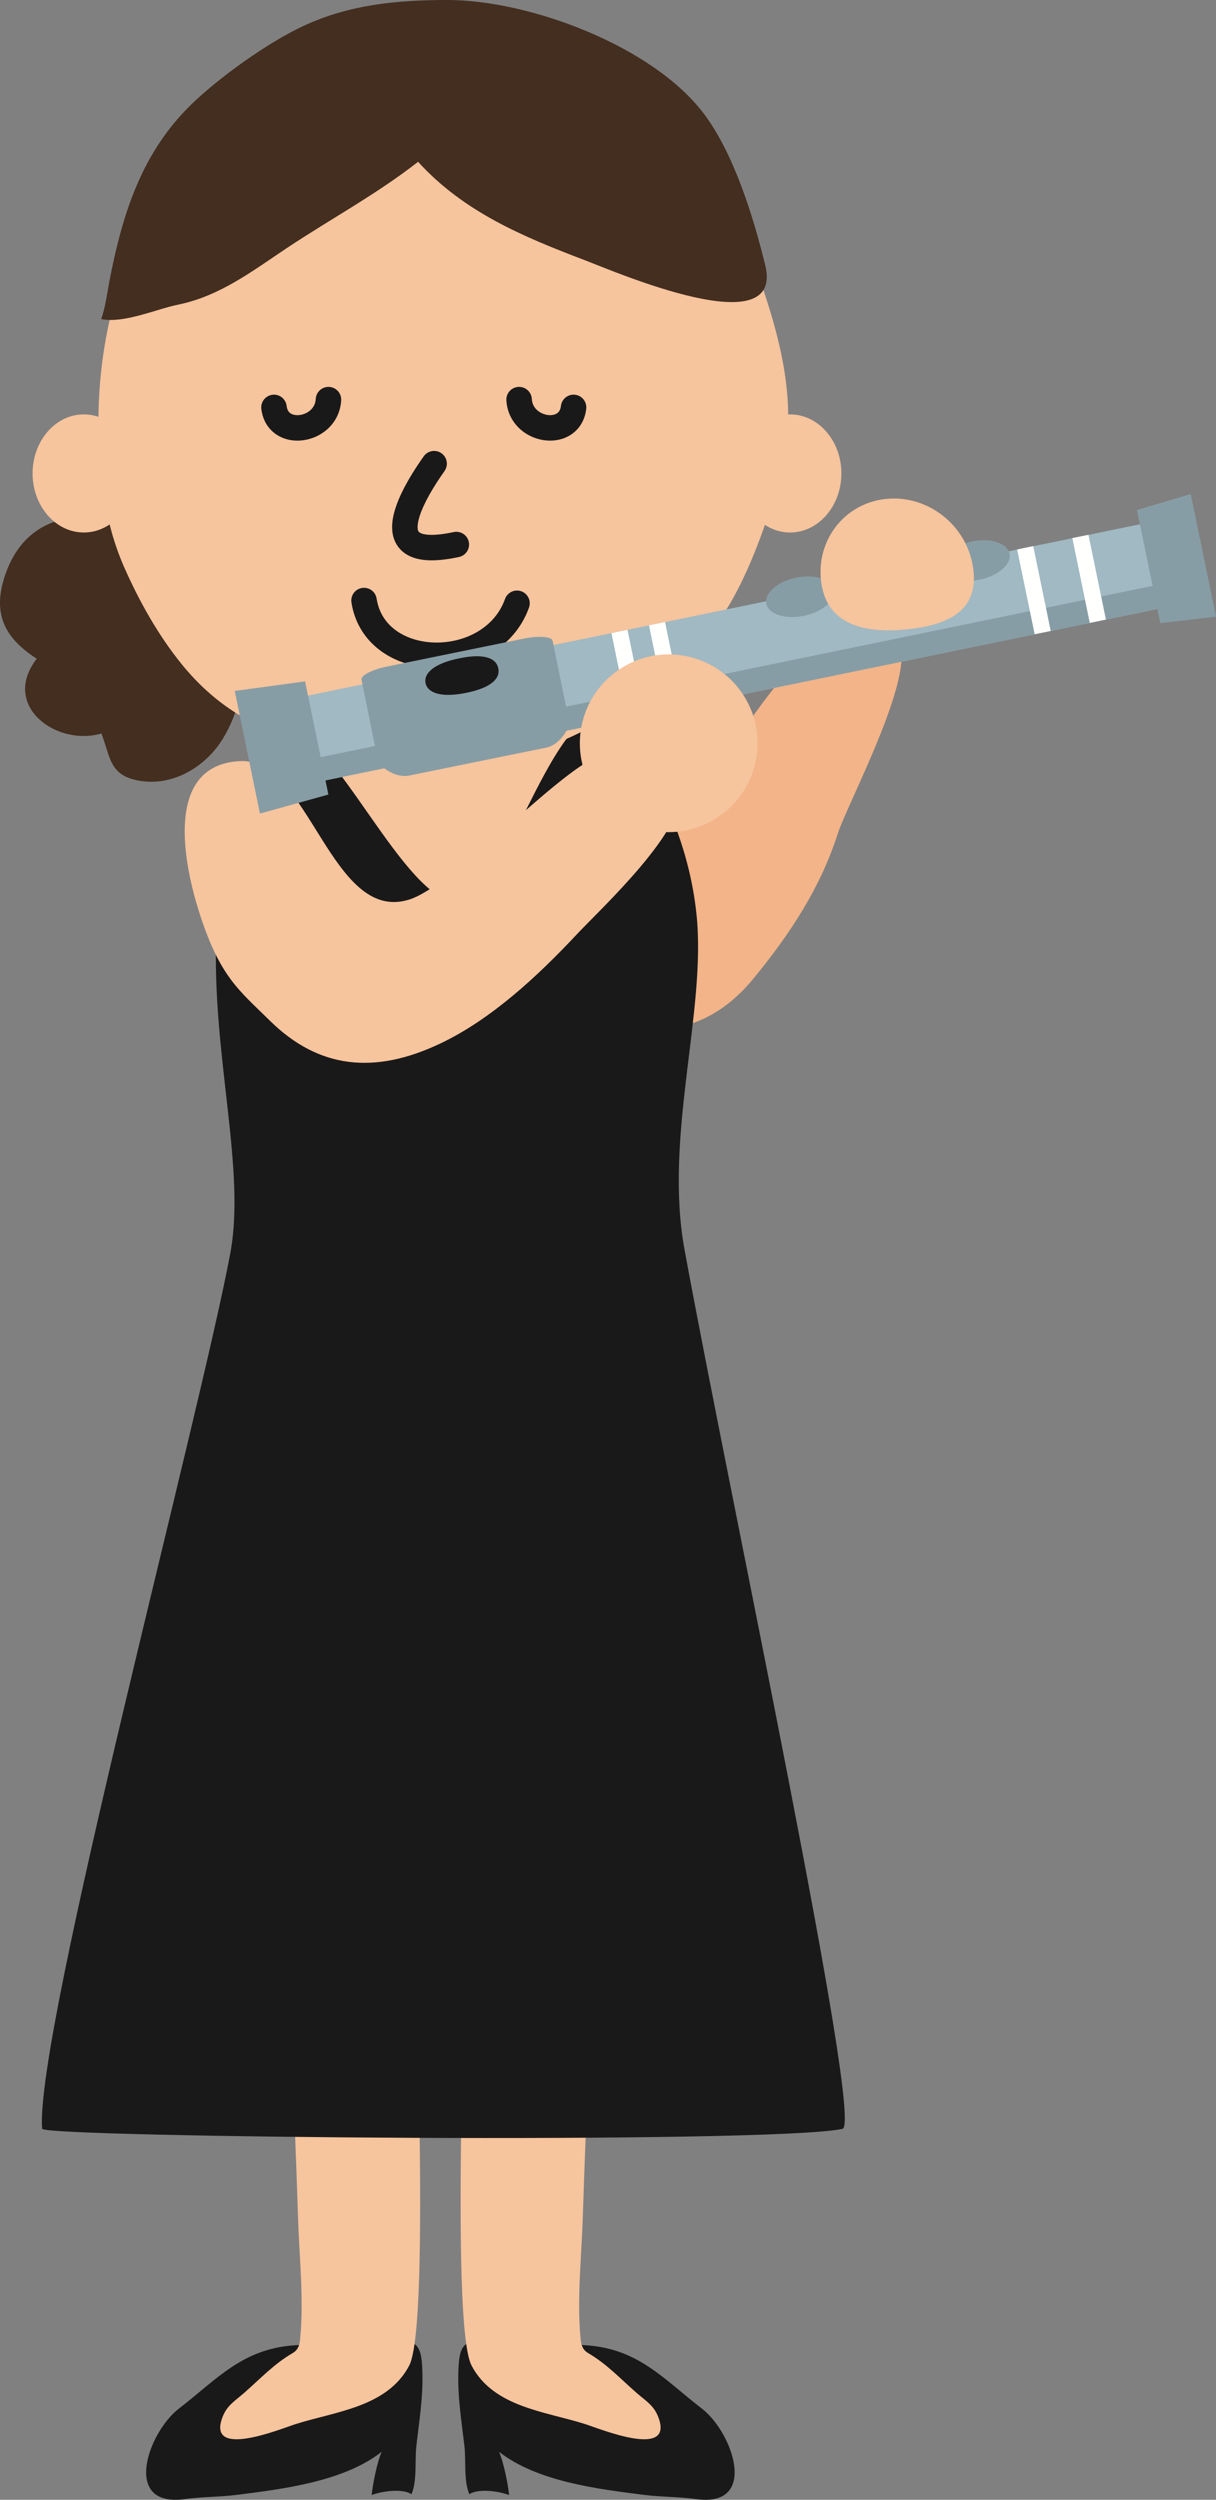 <?xml version="1.0" encoding="UTF-8"?>
<!DOCTYPE svg PUBLIC "-//W3C//DTD SVG 1.1//EN" "http://www.w3.org/Graphics/SVG/1.1/DTD/svg11.dtd">
<svg version="1.1" xmlns="http://www.w3.org/2000/svg" xmlns:xlink="http://www.w3.org/1999/xlink" x="0" y="0" width="268.493" height="551.874" viewBox="0, 0, 268.493, 551.874">
  <rect x="0" y="0" width="268.493" height="551.874" fill="#808080" stroke="none"/>
  <g id="Layer_1">
    <path d="M15.485,114.374 C9.225,115.234 3.874,119.042 1.188,126.796 C-1.732,135.253 0.788,140.702 8.112,145.429 C0.124,155.741 12.389,164.843 22.389,161.933 C24.342,166.894 24.069,171.054 30.358,172.284 C38.229,173.847 45.632,169.101 49.333,162.87 C64.147,137.988 35.212,111.679 15.485,114.374" fill="#432E20" id="path824"/>
    <path d="M146.872,183.456 C133.6,195.488 113.258,171.21 99.821,178.417 C85.085,186.327 96.452,204.238 101.716,213.691 C108.678,226.152 116.96,226.406 130.26,227.382 C145.426,228.476 156.315,228.281 166.462,215.917 C174.43,206.191 181.159,195.976 184.958,184.101 C187.233,177.031 203.551,146.835 197.887,140.8 C196.921,139.765 176.042,145.956 173.932,145.409 C166.208,143.359 179.216,142.695 172.956,149.511 C166.061,157.011 154.382,176.659 146.872,183.456" fill="#F2B488" id="path826"/>
    <path d="M130.671,139.941 L114.43,220.82 L73.083,195.234 L63.034,150.605 L130.671,139.941" fill="#F6C49D" id="path828"/>
    <path d="M101.813,519.023 C102.673,516.757 104.635,516.562 109.02,516.699 C115.876,516.894 122.741,517.265 129.596,517.773 C141.061,518.593 146.647,525.331 154.977,531.738 C161.852,537.031 167.604,553.652 153.649,551.718 C149.928,551.191 146.091,551.269 142.36,550.8 C132.077,549.511 118.61,547.87 110.182,541.269 C111.208,543.534 112.165,548.437 112.409,550.82 C110.192,549.96 105.524,549.316 103.63,550.644 C102.35,547.656 102.917,543.202 102.546,540.019 C101.882,534.316 101.061,529.491 101.198,523.73 C101.266,521.581 101.413,520.077 101.813,519.023" fill="#1A1919" id="path830"/>
    <path d="M129.85,519.472 C128.981,518.964 128.405,518.202 128.229,516.64 C127.331,507.773 128.405,498.3 128.688,489.394 C129.089,476.952 129.577,464.531 130.114,452.109 C130.983,432.363 131.266,412.284 133.757,392.656 L103.229,400.195 L103.229,400.39 C103.229,427.675 99.255,513.007 104.137,522.265 C108.971,531.425 120.397,532.363 129.147,535.136 C132.37,536.152 148.991,543.046 145.339,533.574 C144.342,530.995 142.555,530.019 140.573,528.281 C136.823,524.999 134.01,521.913 129.85,519.472" fill="#F6C49D" id="path832"/>
    <path d="M92.653,519.023 C91.803,516.757 89.841,516.562 85.475,516.699 C78.591,516.894 71.735,517.265 64.889,517.773 C53.424,518.593 47.829,525.331 39.499,531.738 C32.633,537.031 26.862,553.652 40.837,551.718 C44.548,551.191 48.376,551.269 52.116,550.8 C62.399,549.511 75.866,547.87 84.284,541.269 C83.258,543.534 82.301,548.437 82.067,550.82 C84.284,549.96 88.962,549.316 90.856,550.644 C92.135,547.656 91.569,543.202 91.93,540.019 C92.575,534.316 93.405,529.491 93.268,523.73 C93.21,521.581 93.053,520.077 92.653,519.023" fill="#1A1919" id="path834"/>
    <path d="M64.635,519.472 C65.495,518.964 66.081,518.202 66.237,516.64 C67.155,507.773 66.071,498.3 65.798,489.394 C65.397,476.952 64.909,464.531 64.362,452.109 C63.483,432.363 63.21,412.284 60.71,392.656 L91.247,400.195 L91.247,400.39 C91.247,427.675 95.212,513.007 90.339,522.265 C85.495,531.425 74.079,532.363 65.339,535.136 C62.106,536.152 45.485,543.046 49.147,533.574 C50.133,530.995 51.921,530.019 53.893,528.281 C57.643,524.999 60.446,521.913 64.635,519.472" fill="#F6C49D" id="path836"/>
    <path d="M132.76,157.636 C121.032,157.89 111.169,199.159 101.091,199.159 C89.313,199.159 74.02,161.659 62.604,159.902 C59.733,159.452 48.571,184.784 47.751,206.386 C46.755,232.831 54.323,258.007 50.856,276.64 C44.167,312.597 7.643,448.964 9.303,469.96 C9.46,471.874 169.977,473.378 186.022,469.98 C190.778,468.945 161.139,330.37 151.159,275.956 C146.53,250.839 156.061,223.183 153.776,201.738 C150.944,175.292 134.782,157.597 132.76,157.636" fill="#1A1919" id="path838"/>
    <path d="M96.979,5.742 C90.671,6.269 84.43,7.832 79.274,9.453 C73.991,11.093 69.46,11.425 64.704,14.531 C59.997,17.597 55.29,20.644 51.022,24.668 C41.676,33.496 36.12,40.41 30.534,52.207 C24.469,64.96 21.725,79.218 21.725,93.476 C21.725,104.101 23.044,115.214 27.331,125.019 C30.612,132.499 34.831,140.077 39.967,146.445 C56.608,167.089 77.829,165.195 102.087,167.499 C117.995,169.003 132.946,159.902 145.133,151.074 C160.456,139.96 165.993,125.156 171.549,107.988 C176.764,91.894 172.985,76.581 167.458,60.781 C163.776,50.254 158.092,40.566 150.69,32.578 C144.479,25.879 137.399,17.929 128.942,14.609 C123.571,12.519 117.751,8.828 112.341,7.07 C107.594,5.527 102.262,5.273 96.979,5.742" fill="#F6C49D" id="path840"/>
    <path d="M93.561,100.737 C91.883,103.108 90.197,105.747 88.888,108.389 C88.235,109.712 87.674,111.037 87.262,112.358 C86.853,113.681 86.584,115.001 86.581,116.354 C86.581,117.305 86.72,118.284 87.095,119.236 C87.374,119.947 87.792,120.635 88.337,121.226 C89.155,122.12 90.232,122.762 91.409,123.148 C92.591,123.538 93.884,123.703 95.324,123.705 C97.073,123.704 99.05,123.457 101.35,122.963 C102.868,122.636 103.834,121.14 103.507,119.622 C103.18,118.104 101.684,117.138 100.167,117.466 C98.147,117.901 96.532,118.082 95.324,118.081 C94.44,118.082 93.778,117.985 93.335,117.858 C93.001,117.763 92.79,117.657 92.66,117.572 C92.467,117.436 92.426,117.374 92.35,117.226 C92.281,117.08 92.205,116.806 92.205,116.354 C92.202,115.789 92.336,114.973 92.632,114.028 C93.071,112.607 93.86,110.904 94.838,109.166 C95.815,107.426 96.978,105.642 98.151,103.988 C99.048,102.72 98.749,100.966 97.482,100.068 C96.214,99.17 94.459,99.47 93.562,100.737" fill="#1A1919" id="path842"/>
    <path d="M92.311,35.722 C102.389,46.777 115.368,52.207 129.069,57.422 C135.993,60.058 173.317,76.23 168.952,58.496 C166.344,47.871 162.057,33.945 155.466,25.175 C144.137,10.097 116.833,0.019 98.854,-0 C87.565,-0 77.057,1.015 66.882,5.781 C58.952,9.492 48.229,17.226 42.233,23.066 C31.549,33.476 27.204,46.484 24.264,61.523 C23.747,64.159 23.317,67.753 22.341,70.449 C27.38,71.445 34.489,68.241 39.372,67.245 C48.551,65.37 55.837,59.765 63.356,54.746 C73.024,48.32 83.112,42.91 92.311,35.722" fill="#432E20" id="path844"/>
    <path d="M57.702,90.273 C57.831,91.365 58.145,92.39 58.633,93.294 C59.361,94.655 60.485,95.702 61.731,96.346 C62.981,96.997 64.337,97.277 65.669,97.277 C67.92,97.269 70.157,96.501 71.988,95.002 C72.9,94.251 73.702,93.305 74.293,92.183 C74.884,91.062 75.257,89.766 75.333,88.381 C75.421,86.83 74.235,85.502 72.685,85.415 C71.134,85.327 69.806,86.512 69.719,88.063 C69.683,88.663 69.537,89.14 69.317,89.563 C68.987,90.19 68.458,90.711 67.794,91.085 C67.134,91.458 66.351,91.657 65.669,91.654 C64.942,91.653 64.379,91.446 64.032,91.167 C63.854,91.024 63.712,90.861 63.583,90.625 C63.457,90.389 63.342,90.071 63.287,89.608 C63.103,88.066 61.704,86.965 60.162,87.149 C58.62,87.332 57.519,88.731 57.703,90.273" fill="#1A1919" id="path846"/>
    <path d="M123.855,89.608 C123.799,90.071 123.685,90.389 123.558,90.625 C123.364,90.975 123.144,91.18 122.809,91.361 C122.478,91.536 122.015,91.654 121.475,91.654 C120.563,91.661 119.485,91.294 118.734,90.663 C118.354,90.35 118.049,89.982 117.826,89.562 C117.605,89.139 117.459,88.661 117.423,88.06 C117.334,86.51 116.005,85.325 114.454,85.415 C112.903,85.504 111.719,86.833 111.809,88.384 C111.886,89.768 112.259,91.064 112.851,92.184 C113.741,93.87 115.093,95.145 116.599,95.989 C118.11,96.833 119.784,97.274 121.475,97.277 C123.244,97.278 125.083,96.777 126.607,95.571 C127.363,94.972 128.023,94.198 128.508,93.294 C128.997,92.39 129.31,91.365 129.439,90.273 C129.623,88.731 128.521,87.332 126.98,87.149 C125.438,86.965 124.039,88.066 123.855,89.608" fill="#1A1919" id="path848"/>
    <path d="M90.231,198.632 C73.092,203.827 68.19,167.245 52.956,168.027 C36.247,168.886 40.563,190.409 43.786,200.761 C48.385,215.546 52.653,218.495 59.567,225.312 C70.368,235.976 82.721,237.245 97.184,230.39 C108.532,225.019 118.864,215.351 127.38,206.249 C132.458,200.82 152.311,182.46 149.753,174.57 C149.323,173.241 135.739,171.249 134.079,169.843 C127.946,164.706 140.592,163.495 132.028,166.972 C122.585,170.82 99.938,195.702 90.231,198.632" fill="#F6C49D" id="path850"/>
    <path d="M77.599,133.011 C77.97,135.394 78.802,137.545 79.988,139.385 C81.769,142.151 84.318,144.191 87.174,145.514 C90.035,146.84 93.214,147.476 96.421,147.478 C100.578,147.475 104.804,146.408 108.465,144.206 C112.119,142.012 115.203,138.615 116.804,134.131 C117.327,132.669 116.567,131.059 115.105,130.536 C113.643,130.012 112.033,130.773 111.51,132.235 C110.364,135.414 108.252,137.759 105.561,139.39 C102.877,141.013 99.608,141.857 96.421,141.854 C93.141,141.858 89.987,140.963 87.64,139.329 C86.462,138.512 85.477,137.519 84.716,136.34 C83.957,135.158 83.414,133.785 83.155,132.143 C82.916,130.609 81.477,129.56 79.944,129.8 C78.409,130.039 77.36,131.477 77.6,133.012" fill="#1A1919" id="path852"/>
    <path d="M262.653,132.988 L67.565,173.163 L63.698,154.452 L258.796,114.277 L262.653,132.988" fill="#A0B9C2" id="path854"/>
    <path d="M262.653,132.988 L67.565,173.163 L66.51,168.046 L261.608,127.87 L262.653,132.988" fill="#879DA5" id="path856"/>
    <path d="M51.833,152.538 L67.36,150.429 L72.507,175.409 L57.399,179.609 L51.833,152.538" fill="#879DA5" id="path858"/>
    <path d="M262.917,109.062 L251.042,112.597 L256.198,137.577 L268.493,136.132 L262.917,109.062" fill="#879DA5" id="path860"/>
    <path d="M125.68,159.413 C125.866,160.351 123.864,164.394 120.573,165.058 L90.368,171.21 C87.067,171.894 83.669,168.945 83.473,168.007 L79.821,150.058 C79.616,149.12 82.174,147.812 85.475,147.148 L115.671,140.976 C118.981,140.312 121.823,140.527 122.018,141.464 L125.68,159.413" fill="#879DA5" id="path862"/>
    <path d="M110.026,147.538 C110.466,149.628 108.737,151.777 102.985,152.949 C97.253,154.12 94.382,152.909 93.962,150.8 C93.532,148.71 95.7,146.484 101.432,145.331 C107.184,144.14 109.596,145.429 110.026,147.538" fill="#1A1919" id="path864"/>
    <path d="M184.079,130.214 C184.567,132.538 181.608,135.116 177.507,135.956 C173.385,136.796 169.674,135.605 169.206,133.281 C168.717,130.956 171.657,128.378 175.768,127.538 C179.889,126.679 183.61,127.89 184.079,130.214" fill="#879DA5" id="path866"/>
    <path d="M203.708,126.171 C204.196,128.495 201.247,131.074 197.135,131.913 C193.014,132.753 189.294,131.562 188.825,129.238 C188.337,126.913 191.276,124.355 195.397,123.495 C199.499,122.656 203.239,123.847 203.708,126.171" fill="#879DA5" id="path868"/>
    <path d="M222.907,122.226 C223.385,124.55 220.446,127.109 216.315,127.968 C212.223,128.808 208.493,127.616 208.005,125.292 C207.536,122.968 210.475,120.39 214.596,119.531 C218.698,118.691 222.428,119.902 222.907,122.226" fill="#879DA5" id="path870"/>
    <path d="M142.399,157.734 L138.844,158.476 L135.007,139.765 L138.551,139.042 L142.399,157.734" fill="#FFFFFE" id="path872"/>
    <path d="M150.69,156.034 L147.145,156.777 L143.298,138.046 L146.842,137.324 L150.69,156.034" fill="#FFFFFE" id="path874"/>
    <path d="M231.999,139.296 L228.454,140.019 L224.587,121.308 L228.141,120.566 L231.999,139.296" fill="#FFFFFE" id="path876"/>
    <path d="M244.186,136.777 L240.622,137.519 L236.774,118.788 L240.329,118.066 L244.186,136.777" fill="#FFFFFE" id="path878"/>
    <path d="M128.971,158.085 C125.661,168.417 131.354,179.452 141.657,182.773 C151.979,186.074 163.024,180.39 166.335,170.077 C169.655,159.765 163.962,148.71 153.649,145.409 C143.327,142.089 132.282,147.792 128.971,158.085" fill="#F6C49D" id="path880"/>
    <path d="M181.374,128.886 C182.809,138.202 191.383,139.921 200.612,138.906 C209.86,137.89 216.266,134.511 214.841,125.195 C213.415,115.859 204.762,109.14 195.524,110.156 C186.276,111.171 179.948,119.55 181.374,128.886" fill="#F6C49D" id="path882"/>
    <path d="M29.821,104.511 C29.821,111.718 24.753,117.558 18.503,117.558 C12.262,117.558 7.194,111.718 7.194,104.511 C7.194,97.324 12.262,91.484 18.503,91.484 C24.753,91.484 29.821,97.324 29.821,104.511" fill="#F6C49D" id="path884"/>
    <path d="M185.778,104.511 C185.778,111.718 180.7,117.558 174.45,117.558 C168.2,117.558 163.141,111.718 163.141,104.511 C163.141,97.324 168.2,91.484 174.45,91.484 C180.7,91.484 185.778,97.324 185.778,104.511" fill="#F6C49D" id="path886"/>
  </g>
</svg>
